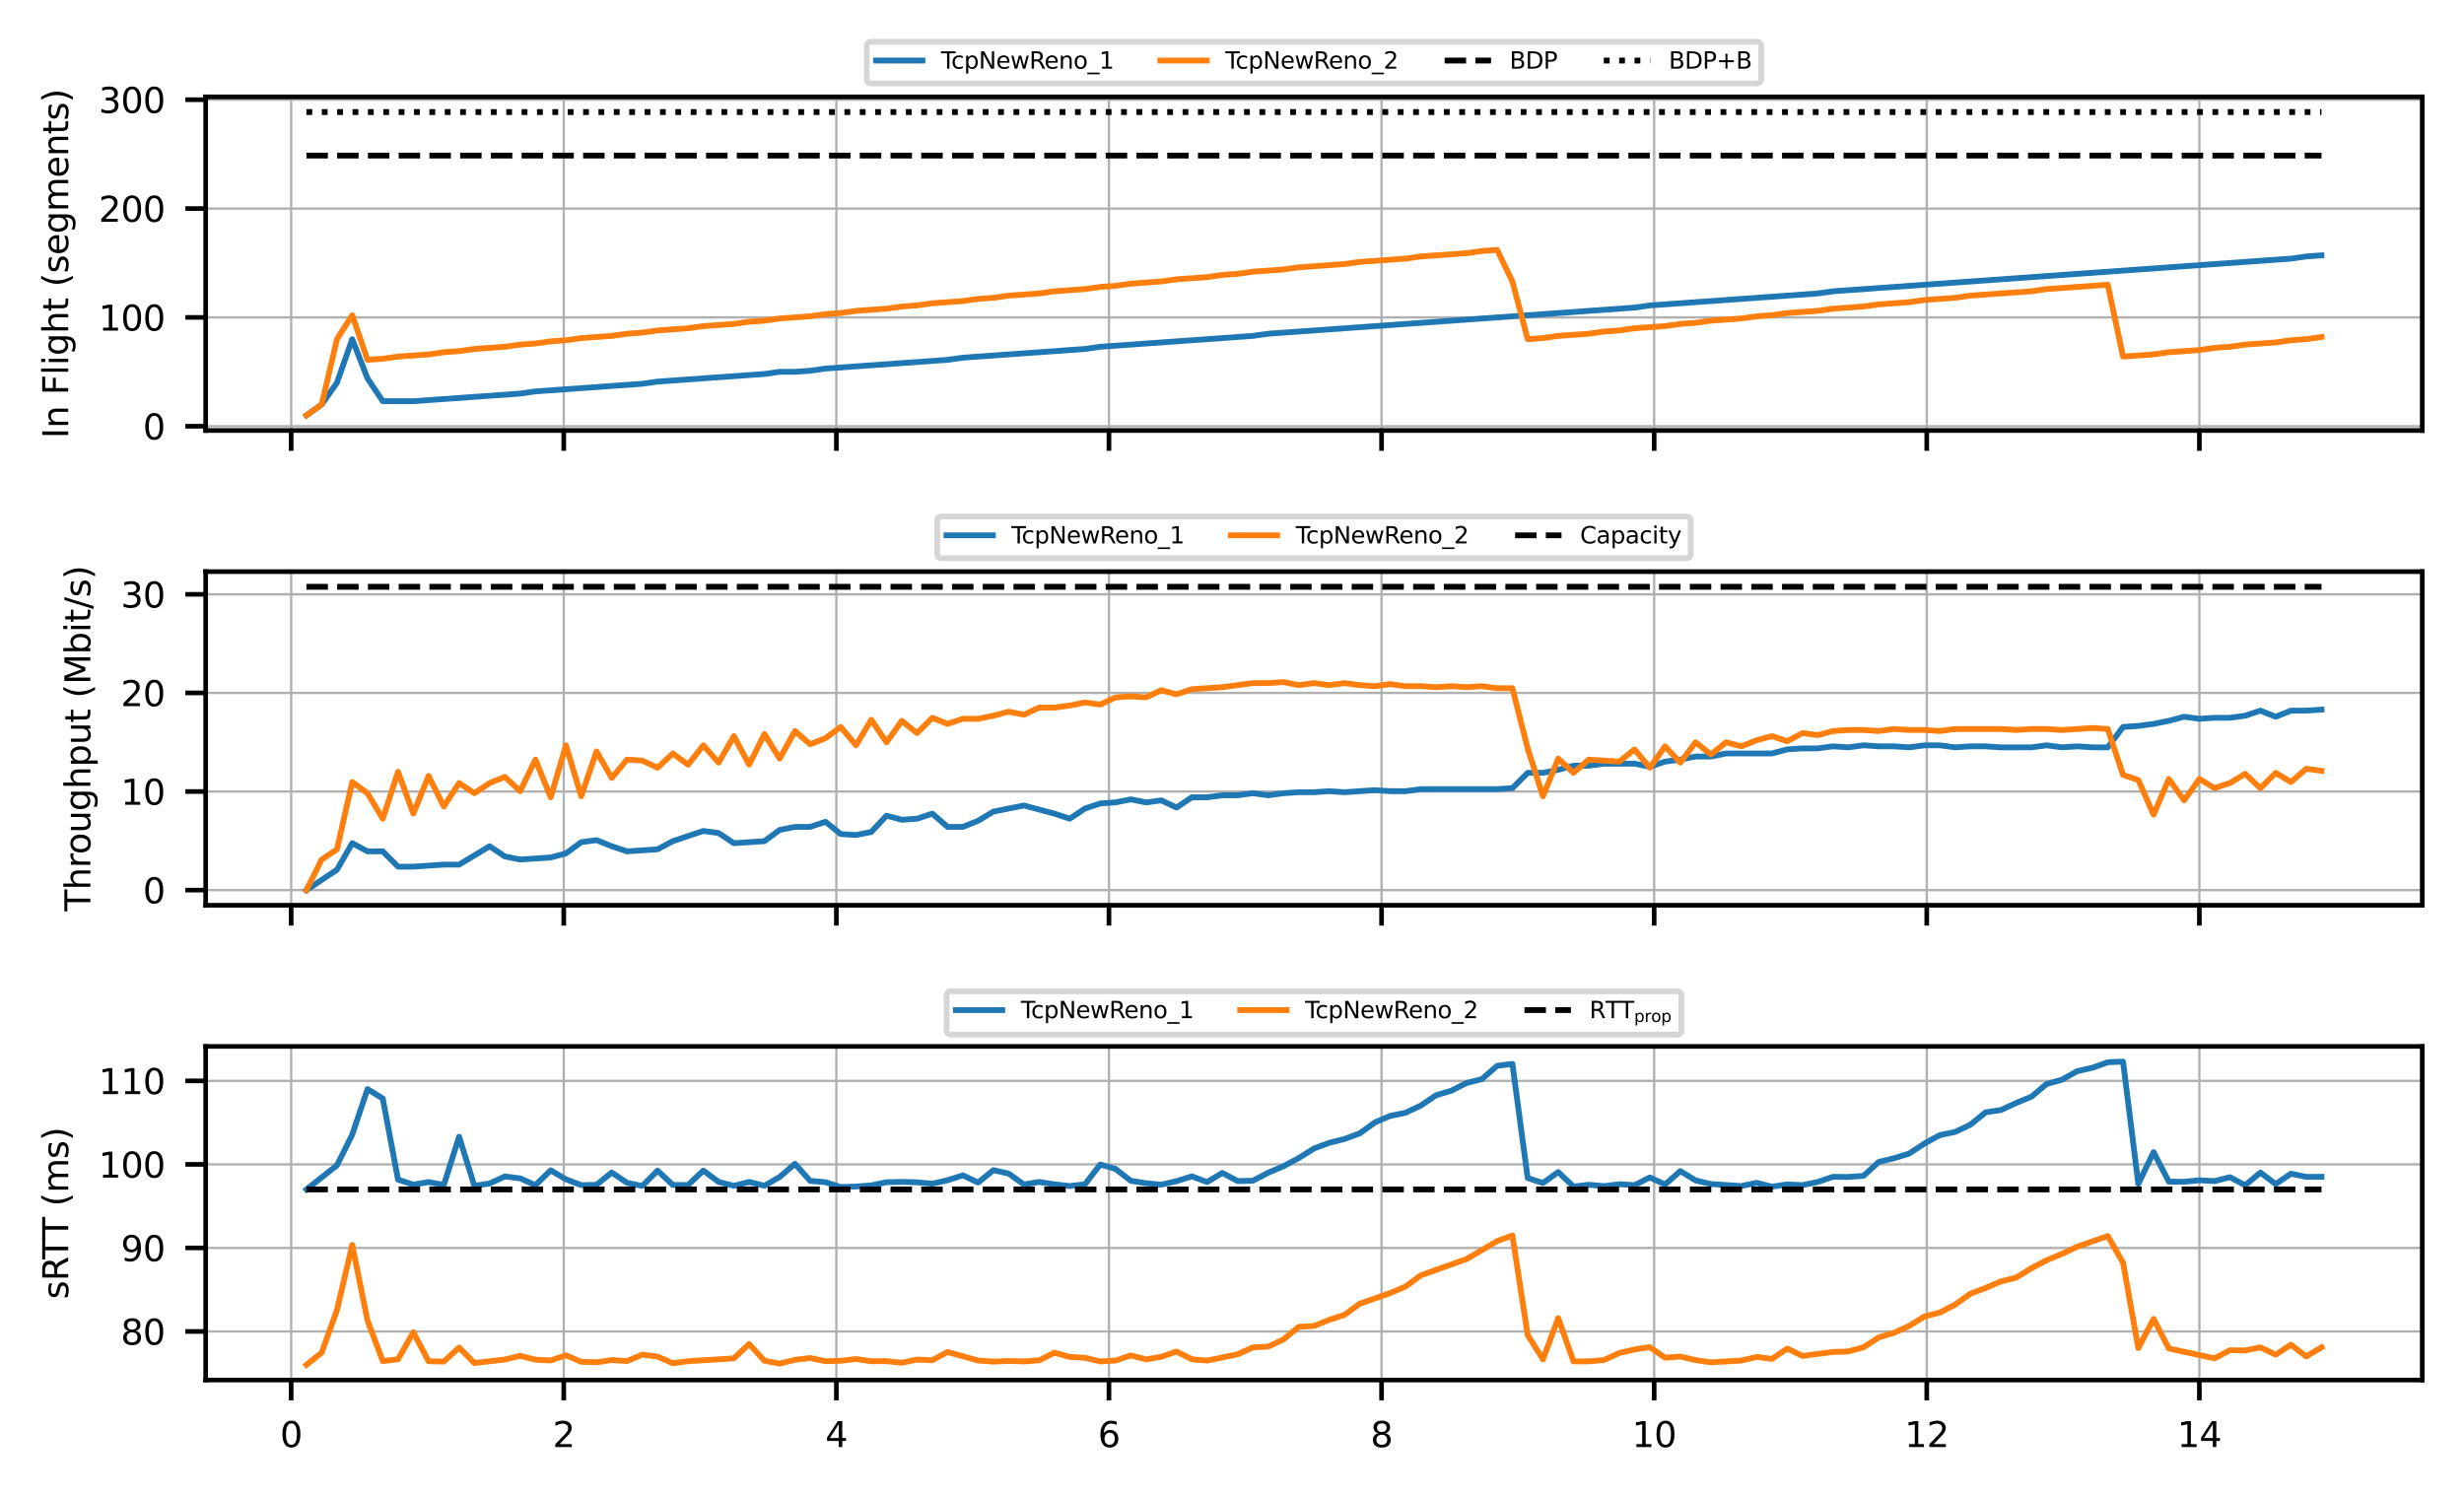 <?xml version="1.0" encoding="utf-8" standalone="no"?>
<!DOCTYPE svg PUBLIC "-//W3C//DTD SVG 1.1//EN"
  "http://www.w3.org/Graphics/SVG/1.1/DTD/svg11.dtd">
<svg xmlns:xlink="http://www.w3.org/1999/xlink" width="424.8pt" height="257.951pt" viewBox="0 0 424.8 257.951" xmlns="http://www.w3.org/2000/svg" version="1.1">
 <defs>
  <style type="text/css">*{stroke-linejoin: round; stroke-linecap: butt}</style>
 </defs>
 <g id="figure_1">
  <g id="patch_1">
   <path d="M 0 257.951 
L 424.8 257.951 
L 424.8 0 
L 0 0 
z
" style="fill: #ffffff"/>
  </g>
  <g id="axes_1">
   <g id="patch_2">
    <path d="M 35.459 74.229 
L 417.6 74.229 
L 417.6 16.705 
L 35.459 16.705 
z
" style="fill: #ffffff"/>
   </g>
   <g id="matplotlib.axis_1">
    <g id="xtick_1">
     <g id="line2d_1">
      <path d="M 50.198 74.229 
L 50.198 16.705 
" clip-path="url(#p253a631173)" style="fill: none; stroke: #b0b0b0; stroke-width: 0.4; stroke-linecap: square"/>
     </g>
     <g id="line2d_2">
      <defs>
       <path id="mfbe58f8c8c" d="M 0 0 
L 0 3.5 
" style="stroke: #000000; stroke-width: 0.8"/>
      </defs>
      <g>
       <use xlink:href="#mfbe58f8c8c" x="50.198" y="74.229" style="stroke: #000000; stroke-width: 0.8"/>
      </g>
     </g>
    </g>
    <g id="xtick_2">
     <g id="line2d_3">
      <path d="M 97.194 74.229 
L 97.194 16.705 
" clip-path="url(#p253a631173)" style="fill: none; stroke: #b0b0b0; stroke-width: 0.4; stroke-linecap: square"/>
     </g>
     <g id="line2d_4">
      <g>
       <use xlink:href="#mfbe58f8c8c" x="97.194" y="74.229" style="stroke: #000000; stroke-width: 0.8"/>
      </g>
     </g>
    </g>
    <g id="xtick_3">
     <g id="line2d_5">
      <path d="M 144.191 74.229 
L 144.191 16.705 
" clip-path="url(#p253a631173)" style="fill: none; stroke: #b0b0b0; stroke-width: 0.4; stroke-linecap: square"/>
     </g>
     <g id="line2d_6">
      <g>
       <use xlink:href="#mfbe58f8c8c" x="144.191" y="74.229" style="stroke: #000000; stroke-width: 0.8"/>
      </g>
     </g>
    </g>
    <g id="xtick_4">
     <g id="line2d_7">
      <path d="M 191.188 74.229 
L 191.188 16.705 
" clip-path="url(#p253a631173)" style="fill: none; stroke: #b0b0b0; stroke-width: 0.4; stroke-linecap: square"/>
     </g>
     <g id="line2d_8">
      <g>
       <use xlink:href="#mfbe58f8c8c" x="191.188" y="74.229" style="stroke: #000000; stroke-width: 0.8"/>
      </g>
     </g>
    </g>
    <g id="xtick_5">
     <g id="line2d_9">
      <path d="M 238.185 74.229 
L 238.185 16.705 
" clip-path="url(#p253a631173)" style="fill: none; stroke: #b0b0b0; stroke-width: 0.4; stroke-linecap: square"/>
     </g>
     <g id="line2d_10">
      <g>
       <use xlink:href="#mfbe58f8c8c" x="238.185" y="74.229" style="stroke: #000000; stroke-width: 0.8"/>
      </g>
     </g>
    </g>
    <g id="xtick_6">
     <g id="line2d_11">
      <path d="M 285.182 74.229 
L 285.182 16.705 
" clip-path="url(#p253a631173)" style="fill: none; stroke: #b0b0b0; stroke-width: 0.4; stroke-linecap: square"/>
     </g>
     <g id="line2d_12">
      <g>
       <use xlink:href="#mfbe58f8c8c" x="285.182" y="74.229" style="stroke: #000000; stroke-width: 0.8"/>
      </g>
     </g>
    </g>
    <g id="xtick_7">
     <g id="line2d_13">
      <path d="M 332.179 74.229 
L 332.179 16.705 
" clip-path="url(#p253a631173)" style="fill: none; stroke: #b0b0b0; stroke-width: 0.4; stroke-linecap: square"/>
     </g>
     <g id="line2d_14">
      <g>
       <use xlink:href="#mfbe58f8c8c" x="332.179" y="74.229" style="stroke: #000000; stroke-width: 0.8"/>
      </g>
     </g>
    </g>
    <g id="xtick_8">
     <g id="line2d_15">
      <path d="M 379.175 74.229 
L 379.175 16.705 
" clip-path="url(#p253a631173)" style="fill: none; stroke: #b0b0b0; stroke-width: 0.4; stroke-linecap: square"/>
     </g>
     <g id="line2d_16">
      <g>
       <use xlink:href="#mfbe58f8c8c" x="379.175" y="74.229" style="stroke: #000000; stroke-width: 0.8"/>
      </g>
     </g>
    </g>
   </g>
   <g id="matplotlib.axis_2">
    <g id="ytick_1">
     <g id="line2d_17">
      <path d="M 35.459 73.491 
L 417.6 73.491 
" clip-path="url(#p253a631173)" style="fill: none; stroke: #b0b0b0; stroke-width: 0.4; stroke-linecap: square"/>
     </g>
     <g id="line2d_18">
      <defs>
       <path id="mbac69043d1" d="M 0 0 
L -3.5 0 
" style="stroke: #000000; stroke-width: 0.8"/>
      </defs>
      <g>
       <use xlink:href="#mbac69043d1" x="35.459" y="73.491" style="stroke: #000000; stroke-width: 0.8"/>
      </g>
     </g>
     <g id="text_1">
      <!-- 0 -->
      <g transform="translate(24.642 75.77) scale(0.06 -0.06)">
       <defs>
        <path id="DejaVuSans-30" d="M 2034 4250 
Q 1547 4250 1301 3770 
Q 1056 3291 1056 2328 
Q 1056 1369 1301 889 
Q 1547 409 2034 409 
Q 2525 409 2770 889 
Q 3016 1369 3016 2328 
Q 3016 3291 2770 3770 
Q 2525 4250 2034 4250 
z
M 2034 4750 
Q 2819 4750 3233 4129 
Q 3647 3509 3647 2328 
Q 3647 1150 3233 529 
Q 2819 -91 2034 -91 
Q 1250 -91 836 529 
Q 422 1150 422 2328 
Q 422 3509 836 4129 
Q 1250 4750 2034 4750 
z
" transform="scale(0.016)"/>
       </defs>
       <use xlink:href="#DejaVuSans-30"/>
      </g>
     </g>
    </g>
    <g id="ytick_2">
     <g id="line2d_19">
      <path d="M 35.459 54.725 
L 417.6 54.725 
" clip-path="url(#p253a631173)" style="fill: none; stroke: #b0b0b0; stroke-width: 0.4; stroke-linecap: square"/>
     </g>
     <g id="line2d_20">
      <g>
       <use xlink:href="#mbac69043d1" x="35.459" y="54.725" style="stroke: #000000; stroke-width: 0.8"/>
      </g>
     </g>
     <g id="text_2">
      <!-- 100 -->
      <g transform="translate(17.007 57.004) scale(0.06 -0.06)">
       <defs>
        <path id="DejaVuSans-31" d="M 794 531 
L 1825 531 
L 1825 4091 
L 703 3866 
L 703 4441 
L 1819 4666 
L 2450 4666 
L 2450 531 
L 3481 531 
L 3481 0 
L 794 0 
L 794 531 
z
" transform="scale(0.016)"/>
       </defs>
       <use xlink:href="#DejaVuSans-31"/>
       <use xlink:href="#DejaVuSans-30" x="63.623"/>
       <use xlink:href="#DejaVuSans-30" x="127.246"/>
      </g>
     </g>
    </g>
    <g id="ytick_3">
     <g id="line2d_21">
      <path d="M 35.459 35.958 
L 417.6 35.958 
" clip-path="url(#p253a631173)" style="fill: none; stroke: #b0b0b0; stroke-width: 0.4; stroke-linecap: square"/>
     </g>
     <g id="line2d_22">
      <g>
       <use xlink:href="#mbac69043d1" x="35.459" y="35.958" style="stroke: #000000; stroke-width: 0.8"/>
      </g>
     </g>
     <g id="text_3">
      <!-- 200 -->
      <g transform="translate(17.007 38.238) scale(0.06 -0.06)">
       <defs>
        <path id="DejaVuSans-32" d="M 1228 531 
L 3431 531 
L 3431 0 
L 469 0 
L 469 531 
Q 828 903 1448 1529 
Q 2069 2156 2228 2338 
Q 2531 2678 2651 2914 
Q 2772 3150 2772 3378 
Q 2772 3750 2511 3984 
Q 2250 4219 1831 4219 
Q 1534 4219 1204 4116 
Q 875 4013 500 3803 
L 500 4441 
Q 881 4594 1212 4672 
Q 1544 4750 1819 4750 
Q 2544 4750 2975 4387 
Q 3406 4025 3406 3419 
Q 3406 3131 3298 2873 
Q 3191 2616 2906 2266 
Q 2828 2175 2409 1742 
Q 1991 1309 1228 531 
z
" transform="scale(0.016)"/>
       </defs>
       <use xlink:href="#DejaVuSans-32"/>
       <use xlink:href="#DejaVuSans-30" x="63.623"/>
       <use xlink:href="#DejaVuSans-30" x="127.246"/>
      </g>
     </g>
    </g>
    <g id="ytick_4">
     <g id="line2d_23">
      <path d="M 35.459 17.192 
L 417.6 17.192 
" clip-path="url(#p253a631173)" style="fill: none; stroke: #b0b0b0; stroke-width: 0.4; stroke-linecap: square"/>
     </g>
     <g id="line2d_24">
      <g>
       <use xlink:href="#mbac69043d1" x="35.459" y="17.192" style="stroke: #000000; stroke-width: 0.8"/>
      </g>
     </g>
     <g id="text_4">
      <!-- 300 -->
      <g transform="translate(17.007 19.472) scale(0.06 -0.06)">
       <defs>
        <path id="DejaVuSans-33" d="M 2597 2516 
Q 3050 2419 3304 2112 
Q 3559 1806 3559 1356 
Q 3559 666 3084 287 
Q 2609 -91 1734 -91 
Q 1441 -91 1130 -33 
Q 819 25 488 141 
L 488 750 
Q 750 597 1062 519 
Q 1375 441 1716 441 
Q 2309 441 2620 675 
Q 2931 909 2931 1356 
Q 2931 1769 2642 2001 
Q 2353 2234 1838 2234 
L 1294 2234 
L 1294 2753 
L 1863 2753 
Q 2328 2753 2575 2939 
Q 2822 3125 2822 3475 
Q 2822 3834 2567 4026 
Q 2313 4219 1838 4219 
Q 1578 4219 1281 4162 
Q 984 4106 628 3988 
L 628 4550 
Q 988 4650 1302 4700 
Q 1616 4750 1894 4750 
Q 2613 4750 3031 4423 
Q 3450 4097 3450 3541 
Q 3450 3153 3228 2886 
Q 3006 2619 2597 2516 
z
" transform="scale(0.016)"/>
       </defs>
       <use xlink:href="#DejaVuSans-33"/>
       <use xlink:href="#DejaVuSans-30" x="63.623"/>
       <use xlink:href="#DejaVuSans-30" x="127.246"/>
      </g>
     </g>
    </g>
    <g id="text_5">
     <!-- In Flight (segments) -->
     <g transform="translate(11.759 75.597) rotate(-90) scale(0.06 -0.06)">
      <defs>
       <path id="DejaVuSans-49" d="M 628 4666 
L 1259 4666 
L 1259 0 
L 628 0 
L 628 4666 
z
" transform="scale(0.016)"/>
       <path id="DejaVuSans-6e" d="M 3513 2113 
L 3513 0 
L 2938 0 
L 2938 2094 
Q 2938 2591 2744 2837 
Q 2550 3084 2163 3084 
Q 1697 3084 1428 2787 
Q 1159 2491 1159 1978 
L 1159 0 
L 581 0 
L 581 3500 
L 1159 3500 
L 1159 2956 
Q 1366 3272 1645 3428 
Q 1925 3584 2291 3584 
Q 2894 3584 3203 3211 
Q 3513 2838 3513 2113 
z
" transform="scale(0.016)"/>
       <path id="DejaVuSans-20" transform="scale(0.016)"/>
       <path id="DejaVuSans-46" d="M 628 4666 
L 3309 4666 
L 3309 4134 
L 1259 4134 
L 1259 2759 
L 3109 2759 
L 3109 2228 
L 1259 2228 
L 1259 0 
L 628 0 
L 628 4666 
z
" transform="scale(0.016)"/>
       <path id="DejaVuSans-6c" d="M 603 4863 
L 1178 4863 
L 1178 0 
L 603 0 
L 603 4863 
z
" transform="scale(0.016)"/>
       <path id="DejaVuSans-69" d="M 603 3500 
L 1178 3500 
L 1178 0 
L 603 0 
L 603 3500 
z
M 603 4863 
L 1178 4863 
L 1178 4134 
L 603 4134 
L 603 4863 
z
" transform="scale(0.016)"/>
       <path id="DejaVuSans-67" d="M 2906 1791 
Q 2906 2416 2648 2759 
Q 2391 3103 1925 3103 
Q 1463 3103 1205 2759 
Q 947 2416 947 1791 
Q 947 1169 1205 825 
Q 1463 481 1925 481 
Q 2391 481 2648 825 
Q 2906 1169 2906 1791 
z
M 3481 434 
Q 3481 -459 3084 -895 
Q 2688 -1331 1869 -1331 
Q 1566 -1331 1297 -1286 
Q 1028 -1241 775 -1147 
L 775 -588 
Q 1028 -725 1275 -790 
Q 1522 -856 1778 -856 
Q 2344 -856 2625 -561 
Q 2906 -266 2906 331 
L 2906 616 
Q 2728 306 2450 153 
Q 2172 0 1784 0 
Q 1141 0 747 490 
Q 353 981 353 1791 
Q 353 2603 747 3093 
Q 1141 3584 1784 3584 
Q 2172 3584 2450 3431 
Q 2728 3278 2906 2969 
L 2906 3500 
L 3481 3500 
L 3481 434 
z
" transform="scale(0.016)"/>
       <path id="DejaVuSans-68" d="M 3513 2113 
L 3513 0 
L 2938 0 
L 2938 2094 
Q 2938 2591 2744 2837 
Q 2550 3084 2163 3084 
Q 1697 3084 1428 2787 
Q 1159 2491 1159 1978 
L 1159 0 
L 581 0 
L 581 4863 
L 1159 4863 
L 1159 2956 
Q 1366 3272 1645 3428 
Q 1925 3584 2291 3584 
Q 2894 3584 3203 3211 
Q 3513 2838 3513 2113 
z
" transform="scale(0.016)"/>
       <path id="DejaVuSans-74" d="M 1172 4494 
L 1172 3500 
L 2356 3500 
L 2356 3053 
L 1172 3053 
L 1172 1153 
Q 1172 725 1289 603 
Q 1406 481 1766 481 
L 2356 481 
L 2356 0 
L 1766 0 
Q 1100 0 847 248 
Q 594 497 594 1153 
L 594 3053 
L 172 3053 
L 172 3500 
L 594 3500 
L 594 4494 
L 1172 4494 
z
" transform="scale(0.016)"/>
       <path id="DejaVuSans-28" d="M 1984 4856 
Q 1566 4138 1362 3434 
Q 1159 2731 1159 2009 
Q 1159 1288 1364 580 
Q 1569 -128 1984 -844 
L 1484 -844 
Q 1016 -109 783 600 
Q 550 1309 550 2009 
Q 550 2706 781 3412 
Q 1013 4119 1484 4856 
L 1984 4856 
z
" transform="scale(0.016)"/>
       <path id="DejaVuSans-73" d="M 2834 3397 
L 2834 2853 
Q 2591 2978 2328 3040 
Q 2066 3103 1784 3103 
Q 1356 3103 1142 2972 
Q 928 2841 928 2578 
Q 928 2378 1081 2264 
Q 1234 2150 1697 2047 
L 1894 2003 
Q 2506 1872 2764 1633 
Q 3022 1394 3022 966 
Q 3022 478 2636 193 
Q 2250 -91 1575 -91 
Q 1294 -91 989 -36 
Q 684 19 347 128 
L 347 722 
Q 666 556 975 473 
Q 1284 391 1588 391 
Q 1994 391 2212 530 
Q 2431 669 2431 922 
Q 2431 1156 2273 1281 
Q 2116 1406 1581 1522 
L 1381 1569 
Q 847 1681 609 1914 
Q 372 2147 372 2553 
Q 372 3047 722 3315 
Q 1072 3584 1716 3584 
Q 2034 3584 2315 3537 
Q 2597 3491 2834 3397 
z
" transform="scale(0.016)"/>
       <path id="DejaVuSans-65" d="M 3597 1894 
L 3597 1613 
L 953 1613 
Q 991 1019 1311 708 
Q 1631 397 2203 397 
Q 2534 397 2845 478 
Q 3156 559 3463 722 
L 3463 178 
Q 3153 47 2828 -22 
Q 2503 -91 2169 -91 
Q 1331 -91 842 396 
Q 353 884 353 1716 
Q 353 2575 817 3079 
Q 1281 3584 2069 3584 
Q 2775 3584 3186 3129 
Q 3597 2675 3597 1894 
z
M 3022 2063 
Q 3016 2534 2758 2815 
Q 2500 3097 2075 3097 
Q 1594 3097 1305 2825 
Q 1016 2553 972 2059 
L 3022 2063 
z
" transform="scale(0.016)"/>
       <path id="DejaVuSans-6d" d="M 3328 2828 
Q 3544 3216 3844 3400 
Q 4144 3584 4550 3584 
Q 5097 3584 5394 3201 
Q 5691 2819 5691 2113 
L 5691 0 
L 5113 0 
L 5113 2094 
Q 5113 2597 4934 2840 
Q 4756 3084 4391 3084 
Q 3944 3084 3684 2787 
Q 3425 2491 3425 1978 
L 3425 0 
L 2847 0 
L 2847 2094 
Q 2847 2600 2669 2842 
Q 2491 3084 2119 3084 
Q 1678 3084 1418 2786 
Q 1159 2488 1159 1978 
L 1159 0 
L 581 0 
L 581 3500 
L 1159 3500 
L 1159 2956 
Q 1356 3278 1631 3431 
Q 1906 3584 2284 3584 
Q 2666 3584 2933 3390 
Q 3200 3197 3328 2828 
z
" transform="scale(0.016)"/>
       <path id="DejaVuSans-29" d="M 513 4856 
L 1013 4856 
Q 1481 4119 1714 3412 
Q 1947 2706 1947 2009 
Q 1947 1309 1714 600 
Q 1481 -109 1013 -844 
L 513 -844 
Q 928 -128 1133 580 
Q 1338 1288 1338 2009 
Q 1338 2731 1133 3434 
Q 928 4138 513 4856 
z
" transform="scale(0.016)"/>
      </defs>
      <use xlink:href="#DejaVuSans-49"/>
      <use xlink:href="#DejaVuSans-6e" x="29.492"/>
      <use xlink:href="#DejaVuSans-20" x="92.871"/>
      <use xlink:href="#DejaVuSans-46" x="124.658"/>
      <use xlink:href="#DejaVuSans-6c" x="182.178"/>
      <use xlink:href="#DejaVuSans-69" x="209.961"/>
      <use xlink:href="#DejaVuSans-67" x="237.744"/>
      <use xlink:href="#DejaVuSans-68" x="301.221"/>
      <use xlink:href="#DejaVuSans-74" x="364.6"/>
      <use xlink:href="#DejaVuSans-20" x="403.809"/>
      <use xlink:href="#DejaVuSans-28" x="435.596"/>
      <use xlink:href="#DejaVuSans-73" x="474.609"/>
      <use xlink:href="#DejaVuSans-65" x="526.709"/>
      <use xlink:href="#DejaVuSans-67" x="588.232"/>
      <use xlink:href="#DejaVuSans-6d" x="651.709"/>
      <use xlink:href="#DejaVuSans-65" x="749.121"/>
      <use xlink:href="#DejaVuSans-6e" x="810.645"/>
      <use xlink:href="#DejaVuSans-74" x="874.023"/>
      <use xlink:href="#DejaVuSans-73" x="913.232"/>
      <use xlink:href="#DejaVuSans-29" x="965.332"/>
     </g>
    </g>
   </g>
   <g id="line2d_25">
    <path d="M 52.829 71.614 
L 55.461 69.737 
L 58.093 65.984 
L 60.725 58.478 
L 63.357 65.234 
L 65.989 69.174 
L 71.252 69.174 
L 89.675 67.861 
L 92.307 67.485 
L 110.729 66.172 
L 113.361 65.797 
L 131.784 64.483 
L 134.416 64.108 
L 137.048 64.108 
L 139.68 63.92 
L 142.311 63.545 
L 163.366 62.043 
L 165.998 61.668 
L 187.052 60.167 
L 189.684 59.791 
L 216.002 57.915 
L 218.634 57.539 
L 281.798 53.036 
L 284.43 52.66 
L 313.38 50.596 
L 316.012 50.221 
L 394.966 44.591 
L 397.598 44.216 
L 400.23 44.028 
L 400.23 44.028 
" clip-path="url(#p253a631173)" style="fill: none; stroke: #1f77b4; stroke-linecap: square"/>
   </g>
   <g id="line2d_26">
    <path d="M 52.829 71.614 
L 55.461 69.737 
L 58.093 58.478 
L 60.725 54.349 
L 63.357 62.043 
L 65.989 61.856 
L 68.62 61.48 
L 73.884 61.105 
L 76.516 60.73 
L 79.148 60.542 
L 81.779 60.167 
L 87.043 59.791 
L 89.675 59.416 
L 92.307 59.228 
L 94.939 58.853 
L 97.57 58.665 
L 100.202 58.29 
L 105.466 57.915 
L 108.098 57.539 
L 110.729 57.352 
L 113.361 56.976 
L 118.625 56.601 
L 121.257 56.226 
L 126.52 55.851 
L 129.152 55.475 
L 131.784 55.288 
L 134.416 54.912 
L 139.68 54.537 
L 142.311 54.162 
L 144.943 53.974 
L 147.575 53.599 
L 152.839 53.223 
L 155.47 52.848 
L 158.102 52.66 
L 160.734 52.285 
L 165.998 51.91 
L 168.63 51.534 
L 171.261 51.347 
L 173.893 50.971 
L 179.157 50.596 
L 181.789 50.221 
L 187.052 49.845 
L 189.684 49.47 
L 192.316 49.282 
L 194.948 48.907 
L 200.211 48.532 
L 202.843 48.156 
L 208.107 47.781 
L 210.739 47.406 
L 213.371 47.218 
L 216.002 46.843 
L 221.266 46.467 
L 223.898 46.092 
L 231.793 45.529 
L 234.425 45.154 
L 242.321 44.591 
L 244.952 44.216 
L 252.848 43.653 
L 255.48 43.277 
L 258.112 43.09 
L 260.743 48.532 
L 263.375 58.478 
L 266.007 58.29 
L 268.639 57.915 
L 273.902 57.539 
L 276.534 57.164 
L 279.166 56.976 
L 281.798 56.601 
L 287.062 56.226 
L 289.693 55.851 
L 292.325 55.663 
L 294.957 55.288 
L 300.221 54.912 
L 302.853 54.537 
L 305.484 54.349 
L 308.116 53.974 
L 313.38 53.599 
L 316.012 53.223 
L 321.275 52.848 
L 323.907 52.473 
L 329.171 52.097 
L 331.803 51.722 
L 337.066 51.347 
L 339.698 50.971 
L 350.225 50.221 
L 352.857 49.845 
L 363.384 49.095 
L 366.016 61.48 
L 371.28 61.105 
L 373.912 60.73 
L 379.175 60.354 
L 381.807 59.979 
L 384.439 59.791 
L 387.071 59.416 
L 392.335 59.041 
L 394.966 58.665 
L 397.598 58.478 
L 400.23 58.102 
L 400.23 58.102 
" clip-path="url(#p253a631173)" style="fill: none; stroke: #ff7f0e; stroke-linecap: square"/>
   </g>
   <g id="line2d_27">
    <path d="M 52.829 26.826 
L 400.23 26.826 
L 400.23 26.826 
" clip-path="url(#p253a631173)" style="fill: none; stroke-dasharray: 3.7,1.6; stroke-dashoffset: 0; stroke: #000000"/>
   </g>
   <g id="line2d_28">
    <path d="M 52.829 19.32 
L 400.23 19.32 
L 400.23 19.32 
" clip-path="url(#p253a631173)" style="fill: none; stroke-dasharray: 1,1.65; stroke-dashoffset: 0; stroke: #000000"/>
   </g>
   <g id="patch_3">
    <path d="M 35.459 74.229 
L 35.459 16.705 
" style="fill: none; stroke: #000000; stroke-width: 0.8; stroke-linejoin: miter; stroke-linecap: square"/>
   </g>
   <g id="patch_4">
    <path d="M 417.6 74.229 
L 417.6 16.705 
" style="fill: none; stroke: #000000; stroke-width: 0.8; stroke-linejoin: miter; stroke-linecap: square"/>
   </g>
   <g id="patch_5">
    <path d="M 35.459 74.229 
L 417.6 74.229 
" style="fill: none; stroke: #000000; stroke-width: 0.8; stroke-linejoin: miter; stroke-linecap: square"/>
   </g>
   <g id="patch_6">
    <path d="M 35.459 16.705 
L 417.6 16.705 
" style="fill: none; stroke: #000000; stroke-width: 0.8; stroke-linejoin: miter; stroke-linecap: square"/>
   </g>
   <g id="legend_1">
    <g id="patch_7">
     <path d="M 150.23 14.383 
L 302.829 14.383 
Q 303.629 14.383 303.629 13.582 
L 303.629 8 
Q 303.629 7.2 302.829 7.2 
L 150.23 7.2 
Q 149.43 7.2 149.43 8 
L 149.43 13.582 
Q 149.43 14.383 150.23 14.383 
z
" style="fill: #ffffff; opacity: 0.8; stroke: #cccccc; stroke-linejoin: miter"/>
    </g>
    <g id="line2d_29">
     <path d="M 151.03 10.439 
L 155.03 10.439 
L 159.03 10.439 
" style="fill: none; stroke: #1f77b4; stroke-linecap: square"/>
    </g>
    <g id="text_6">
     <!-- TcpNewReno_1 -->
     <g transform="translate(162.23 11.839) scale(0.04 -0.04)">
      <defs>
       <path id="DejaVuSans-54" d="M -19 4666 
L 3928 4666 
L 3928 4134 
L 2272 4134 
L 2272 0 
L 1638 0 
L 1638 4134 
L -19 4134 
L -19 4666 
z
" transform="scale(0.016)"/>
       <path id="DejaVuSans-63" d="M 3122 3366 
L 3122 2828 
Q 2878 2963 2633 3030 
Q 2388 3097 2138 3097 
Q 1578 3097 1268 2742 
Q 959 2388 959 1747 
Q 959 1106 1268 751 
Q 1578 397 2138 397 
Q 2388 397 2633 464 
Q 2878 531 3122 666 
L 3122 134 
Q 2881 22 2623 -34 
Q 2366 -91 2075 -91 
Q 1284 -91 818 406 
Q 353 903 353 1747 
Q 353 2603 823 3093 
Q 1294 3584 2113 3584 
Q 2378 3584 2631 3529 
Q 2884 3475 3122 3366 
z
" transform="scale(0.016)"/>
       <path id="DejaVuSans-70" d="M 1159 525 
L 1159 -1331 
L 581 -1331 
L 581 3500 
L 1159 3500 
L 1159 2969 
Q 1341 3281 1617 3432 
Q 1894 3584 2278 3584 
Q 2916 3584 3314 3078 
Q 3713 2572 3713 1747 
Q 3713 922 3314 415 
Q 2916 -91 2278 -91 
Q 1894 -91 1617 61 
Q 1341 213 1159 525 
z
M 3116 1747 
Q 3116 2381 2855 2742 
Q 2594 3103 2138 3103 
Q 1681 3103 1420 2742 
Q 1159 2381 1159 1747 
Q 1159 1113 1420 752 
Q 1681 391 2138 391 
Q 2594 391 2855 752 
Q 3116 1113 3116 1747 
z
" transform="scale(0.016)"/>
       <path id="DejaVuSans-4e" d="M 628 4666 
L 1478 4666 
L 3547 763 
L 3547 4666 
L 4159 4666 
L 4159 0 
L 3309 0 
L 1241 3903 
L 1241 0 
L 628 0 
L 628 4666 
z
" transform="scale(0.016)"/>
       <path id="DejaVuSans-77" d="M 269 3500 
L 844 3500 
L 1563 769 
L 2278 3500 
L 2956 3500 
L 3675 769 
L 4391 3500 
L 4966 3500 
L 4050 0 
L 3372 0 
L 2619 2869 
L 1863 0 
L 1184 0 
L 269 3500 
z
" transform="scale(0.016)"/>
       <path id="DejaVuSans-52" d="M 2841 2188 
Q 3044 2119 3236 1894 
Q 3428 1669 3622 1275 
L 4263 0 
L 3584 0 
L 2988 1197 
Q 2756 1666 2539 1819 
Q 2322 1972 1947 1972 
L 1259 1972 
L 1259 0 
L 628 0 
L 628 4666 
L 2053 4666 
Q 2853 4666 3247 4331 
Q 3641 3997 3641 3322 
Q 3641 2881 3436 2590 
Q 3231 2300 2841 2188 
z
M 1259 4147 
L 1259 2491 
L 2053 2491 
Q 2509 2491 2742 2702 
Q 2975 2913 2975 3322 
Q 2975 3731 2742 3939 
Q 2509 4147 2053 4147 
L 1259 4147 
z
" transform="scale(0.016)"/>
       <path id="DejaVuSans-6f" d="M 1959 3097 
Q 1497 3097 1228 2736 
Q 959 2375 959 1747 
Q 959 1119 1226 758 
Q 1494 397 1959 397 
Q 2419 397 2687 759 
Q 2956 1122 2956 1747 
Q 2956 2369 2687 2733 
Q 2419 3097 1959 3097 
z
M 1959 3584 
Q 2709 3584 3137 3096 
Q 3566 2609 3566 1747 
Q 3566 888 3137 398 
Q 2709 -91 1959 -91 
Q 1206 -91 779 398 
Q 353 888 353 1747 
Q 353 2609 779 3096 
Q 1206 3584 1959 3584 
z
" transform="scale(0.016)"/>
       <path id="DejaVuSans-5f" d="M 3263 -1063 
L 3263 -1509 
L -63 -1509 
L -63 -1063 
L 3263 -1063 
z
" transform="scale(0.016)"/>
      </defs>
      <use xlink:href="#DejaVuSans-54"/>
      <use xlink:href="#DejaVuSans-63" x="44.084"/>
      <use xlink:href="#DejaVuSans-70" x="99.064"/>
      <use xlink:href="#DejaVuSans-4e" x="162.541"/>
      <use xlink:href="#DejaVuSans-65" x="237.346"/>
      <use xlink:href="#DejaVuSans-77" x="298.869"/>
      <use xlink:href="#DejaVuSans-52" x="380.656"/>
      <use xlink:href="#DejaVuSans-65" x="445.639"/>
      <use xlink:href="#DejaVuSans-6e" x="507.162"/>
      <use xlink:href="#DejaVuSans-6f" x="570.541"/>
      <use xlink:href="#DejaVuSans-5f" x="631.723"/>
      <use xlink:href="#DejaVuSans-31" x="681.723"/>
     </g>
    </g>
    <g id="line2d_30">
     <path d="M 200.045 10.439 
L 204.045 10.439 
L 208.045 10.439 
" style="fill: none; stroke: #ff7f0e; stroke-linecap: square"/>
    </g>
    <g id="text_7">
     <!-- TcpNewReno_2 -->
     <g transform="translate(211.245 11.839) scale(0.04 -0.04)">
      <use xlink:href="#DejaVuSans-54"/>
      <use xlink:href="#DejaVuSans-63" x="44.084"/>
      <use xlink:href="#DejaVuSans-70" x="99.064"/>
      <use xlink:href="#DejaVuSans-4e" x="162.541"/>
      <use xlink:href="#DejaVuSans-65" x="237.346"/>
      <use xlink:href="#DejaVuSans-77" x="298.869"/>
      <use xlink:href="#DejaVuSans-52" x="380.656"/>
      <use xlink:href="#DejaVuSans-65" x="445.639"/>
      <use xlink:href="#DejaVuSans-6e" x="507.162"/>
      <use xlink:href="#DejaVuSans-6f" x="570.541"/>
      <use xlink:href="#DejaVuSans-5f" x="631.723"/>
      <use xlink:href="#DejaVuSans-32" x="681.723"/>
     </g>
    </g>
    <g id="line2d_31">
     <path d="M 249.06 10.439 
L 253.06 10.439 
L 257.06 10.439 
" style="fill: none; stroke-dasharray: 3.7,1.6; stroke-dashoffset: 0; stroke: #000000"/>
    </g>
    <g id="text_8">
     <!-- BDP -->
     <g transform="translate(260.26 11.839) scale(0.04 -0.04)">
      <defs>
       <path id="DejaVuSans-42" d="M 1259 2228 
L 1259 519 
L 2272 519 
Q 2781 519 3026 730 
Q 3272 941 3272 1375 
Q 3272 1813 3026 2020 
Q 2781 2228 2272 2228 
L 1259 2228 
z
M 1259 4147 
L 1259 2741 
L 2194 2741 
Q 2656 2741 2882 2914 
Q 3109 3088 3109 3444 
Q 3109 3797 2882 3972 
Q 2656 4147 2194 4147 
L 1259 4147 
z
M 628 4666 
L 2241 4666 
Q 2963 4666 3353 4366 
Q 3744 4066 3744 3513 
Q 3744 3084 3544 2831 
Q 3344 2578 2956 2516 
Q 3422 2416 3680 2098 
Q 3938 1781 3938 1306 
Q 3938 681 3513 340 
Q 3088 0 2303 0 
L 628 0 
L 628 4666 
z
" transform="scale(0.016)"/>
       <path id="DejaVuSans-44" d="M 1259 4147 
L 1259 519 
L 2022 519 
Q 2988 519 3436 956 
Q 3884 1394 3884 2338 
Q 3884 3275 3436 3711 
Q 2988 4147 2022 4147 
L 1259 4147 
z
M 628 4666 
L 1925 4666 
Q 3281 4666 3915 4102 
Q 4550 3538 4550 2338 
Q 4550 1131 3912 565 
Q 3275 0 1925 0 
L 628 0 
L 628 4666 
z
" transform="scale(0.016)"/>
       <path id="DejaVuSans-50" d="M 1259 4147 
L 1259 2394 
L 2053 2394 
Q 2494 2394 2734 2622 
Q 2975 2850 2975 3272 
Q 2975 3691 2734 3919 
Q 2494 4147 2053 4147 
L 1259 4147 
z
M 628 4666 
L 2053 4666 
Q 2838 4666 3239 4311 
Q 3641 3956 3641 3272 
Q 3641 2581 3239 2228 
Q 2838 1875 2053 1875 
L 1259 1875 
L 1259 0 
L 628 0 
L 628 4666 
z
" transform="scale(0.016)"/>
      </defs>
      <use xlink:href="#DejaVuSans-42"/>
      <use xlink:href="#DejaVuSans-44" x="68.604"/>
      <use xlink:href="#DejaVuSans-50" x="145.605"/>
     </g>
    </g>
    <g id="line2d_32">
     <path d="M 276.497 10.439 
L 280.497 10.439 
L 284.497 10.439 
" style="fill: none; stroke-dasharray: 1,1.65; stroke-dashoffset: 0; stroke: #000000"/>
    </g>
    <g id="text_9">
     <!-- BDP+B -->
     <g transform="translate(287.697 11.839) scale(0.04 -0.04)">
      <defs>
       <path id="DejaVuSans-2b" d="M 2944 4013 
L 2944 2272 
L 4684 2272 
L 4684 1741 
L 2944 1741 
L 2944 0 
L 2419 0 
L 2419 1741 
L 678 1741 
L 678 2272 
L 2419 2272 
L 2419 4013 
L 2944 4013 
z
" transform="scale(0.016)"/>
      </defs>
      <use xlink:href="#DejaVuSans-42"/>
      <use xlink:href="#DejaVuSans-44" x="68.604"/>
      <use xlink:href="#DejaVuSans-50" x="145.605"/>
      <use xlink:href="#DejaVuSans-2b" x="205.908"/>
      <use xlink:href="#DejaVuSans-42" x="289.697"/>
     </g>
    </g>
   </g>
  </g>
  <g id="axes_2">
   <g id="patch_8">
    <path d="M 35.459 156.086 
L 417.6 156.086 
L 417.6 98.563 
L 35.459 98.563 
z
" style="fill: #ffffff"/>
   </g>
   <g id="matplotlib.axis_3">
    <g id="xtick_9">
     <g id="line2d_33">
      <path d="M 50.198 156.086 
L 50.198 98.563 
" clip-path="url(#pf52cd85c3e)" style="fill: none; stroke: #b0b0b0; stroke-width: 0.4; stroke-linecap: square"/>
     </g>
     <g id="line2d_34">
      <g>
       <use xlink:href="#mfbe58f8c8c" x="50.198" y="156.086" style="stroke: #000000; stroke-width: 0.8"/>
      </g>
     </g>
    </g>
    <g id="xtick_10">
     <g id="line2d_35">
      <path d="M 97.194 156.086 
L 97.194 98.563 
" clip-path="url(#pf52cd85c3e)" style="fill: none; stroke: #b0b0b0; stroke-width: 0.4; stroke-linecap: square"/>
     </g>
     <g id="line2d_36">
      <g>
       <use xlink:href="#mfbe58f8c8c" x="97.194" y="156.086" style="stroke: #000000; stroke-width: 0.8"/>
      </g>
     </g>
    </g>
    <g id="xtick_11">
     <g id="line2d_37">
      <path d="M 144.191 156.086 
L 144.191 98.563 
" clip-path="url(#pf52cd85c3e)" style="fill: none; stroke: #b0b0b0; stroke-width: 0.4; stroke-linecap: square"/>
     </g>
     <g id="line2d_38">
      <g>
       <use xlink:href="#mfbe58f8c8c" x="144.191" y="156.086" style="stroke: #000000; stroke-width: 0.8"/>
      </g>
     </g>
    </g>
    <g id="xtick_12">
     <g id="line2d_39">
      <path d="M 191.188 156.086 
L 191.188 98.563 
" clip-path="url(#pf52cd85c3e)" style="fill: none; stroke: #b0b0b0; stroke-width: 0.4; stroke-linecap: square"/>
     </g>
     <g id="line2d_40">
      <g>
       <use xlink:href="#mfbe58f8c8c" x="191.188" y="156.086" style="stroke: #000000; stroke-width: 0.8"/>
      </g>
     </g>
    </g>
    <g id="xtick_13">
     <g id="line2d_41">
      <path d="M 238.185 156.086 
L 238.185 98.563 
" clip-path="url(#pf52cd85c3e)" style="fill: none; stroke: #b0b0b0; stroke-width: 0.4; stroke-linecap: square"/>
     </g>
     <g id="line2d_42">
      <g>
       <use xlink:href="#mfbe58f8c8c" x="238.185" y="156.086" style="stroke: #000000; stroke-width: 0.8"/>
      </g>
     </g>
    </g>
    <g id="xtick_14">
     <g id="line2d_43">
      <path d="M 285.182 156.086 
L 285.182 98.563 
" clip-path="url(#pf52cd85c3e)" style="fill: none; stroke: #b0b0b0; stroke-width: 0.4; stroke-linecap: square"/>
     </g>
     <g id="line2d_44">
      <g>
       <use xlink:href="#mfbe58f8c8c" x="285.182" y="156.086" style="stroke: #000000; stroke-width: 0.8"/>
      </g>
     </g>
    </g>
    <g id="xtick_15">
     <g id="line2d_45">
      <path d="M 332.179 156.086 
L 332.179 98.563 
" clip-path="url(#pf52cd85c3e)" style="fill: none; stroke: #b0b0b0; stroke-width: 0.4; stroke-linecap: square"/>
     </g>
     <g id="line2d_46">
      <g>
       <use xlink:href="#mfbe58f8c8c" x="332.179" y="156.086" style="stroke: #000000; stroke-width: 0.8"/>
      </g>
     </g>
    </g>
    <g id="xtick_16">
     <g id="line2d_47">
      <path d="M 379.175 156.086 
L 379.175 98.563 
" clip-path="url(#pf52cd85c3e)" style="fill: none; stroke: #b0b0b0; stroke-width: 0.4; stroke-linecap: square"/>
     </g>
     <g id="line2d_48">
      <g>
       <use xlink:href="#mfbe58f8c8c" x="379.175" y="156.086" style="stroke: #000000; stroke-width: 0.8"/>
      </g>
     </g>
    </g>
   </g>
   <g id="matplotlib.axis_4">
    <g id="ytick_5">
     <g id="line2d_49">
      <path d="M 35.459 153.472 
L 417.6 153.472 
" clip-path="url(#pf52cd85c3e)" style="fill: none; stroke: #b0b0b0; stroke-width: 0.4; stroke-linecap: square"/>
     </g>
     <g id="line2d_50">
      <g>
       <use xlink:href="#mbac69043d1" x="35.459" y="153.472" style="stroke: #000000; stroke-width: 0.8"/>
      </g>
     </g>
     <g id="text_10">
      <!-- 0 -->
      <g transform="translate(24.642 155.751) scale(0.06 -0.06)">
       <use xlink:href="#DejaVuSans-30"/>
      </g>
     </g>
    </g>
    <g id="ytick_6">
     <g id="line2d_51">
      <path d="M 35.459 136.472 
L 417.6 136.472 
" clip-path="url(#pf52cd85c3e)" style="fill: none; stroke: #b0b0b0; stroke-width: 0.4; stroke-linecap: square"/>
     </g>
     <g id="line2d_52">
      <g>
       <use xlink:href="#mbac69043d1" x="35.459" y="136.472" style="stroke: #000000; stroke-width: 0.8"/>
      </g>
     </g>
     <g id="text_11">
      <!-- 10 -->
      <g transform="translate(20.824 138.752) scale(0.06 -0.06)">
       <use xlink:href="#DejaVuSans-31"/>
       <use xlink:href="#DejaVuSans-30" x="63.623"/>
      </g>
     </g>
    </g>
    <g id="ytick_7">
     <g id="line2d_53">
      <path d="M 35.459 119.473 
L 417.6 119.473 
" clip-path="url(#pf52cd85c3e)" style="fill: none; stroke: #b0b0b0; stroke-width: 0.4; stroke-linecap: square"/>
     </g>
     <g id="line2d_54">
      <g>
       <use xlink:href="#mbac69043d1" x="35.459" y="119.473" style="stroke: #000000; stroke-width: 0.8"/>
      </g>
     </g>
     <g id="text_12">
      <!-- 20 -->
      <g transform="translate(20.824 121.753) scale(0.06 -0.06)">
       <use xlink:href="#DejaVuSans-32"/>
       <use xlink:href="#DejaVuSans-30" x="63.623"/>
      </g>
     </g>
    </g>
    <g id="ytick_8">
     <g id="line2d_55">
      <path d="M 35.459 102.474 
L 417.6 102.474 
" clip-path="url(#pf52cd85c3e)" style="fill: none; stroke: #b0b0b0; stroke-width: 0.4; stroke-linecap: square"/>
     </g>
     <g id="line2d_56">
      <g>
       <use xlink:href="#mbac69043d1" x="35.459" y="102.474" style="stroke: #000000; stroke-width: 0.8"/>
      </g>
     </g>
     <g id="text_13">
      <!-- 30 -->
      <g transform="translate(20.824 104.753) scale(0.06 -0.06)">
       <use xlink:href="#DejaVuSans-33"/>
       <use xlink:href="#DejaVuSans-30" x="63.623"/>
      </g>
     </g>
    </g>
    <g id="text_14">
     <!-- Throughput (Mbit/s) -->
     <g transform="translate(15.577 157.119) rotate(-90) scale(0.06 -0.06)">
      <defs>
       <path id="DejaVuSans-72" d="M 2631 2963 
Q 2534 3019 2420 3045 
Q 2306 3072 2169 3072 
Q 1681 3072 1420 2755 
Q 1159 2438 1159 1844 
L 1159 0 
L 581 0 
L 581 3500 
L 1159 3500 
L 1159 2956 
Q 1341 3275 1631 3429 
Q 1922 3584 2338 3584 
Q 2397 3584 2469 3576 
Q 2541 3569 2628 3553 
L 2631 2963 
z
" transform="scale(0.016)"/>
       <path id="DejaVuSans-75" d="M 544 1381 
L 544 3500 
L 1119 3500 
L 1119 1403 
Q 1119 906 1312 657 
Q 1506 409 1894 409 
Q 2359 409 2629 706 
Q 2900 1003 2900 1516 
L 2900 3500 
L 3475 3500 
L 3475 0 
L 2900 0 
L 2900 538 
Q 2691 219 2414 64 
Q 2138 -91 1772 -91 
Q 1169 -91 856 284 
Q 544 659 544 1381 
z
M 1991 3584 
L 1991 3584 
z
" transform="scale(0.016)"/>
       <path id="DejaVuSans-4d" d="M 628 4666 
L 1569 4666 
L 2759 1491 
L 3956 4666 
L 4897 4666 
L 4897 0 
L 4281 0 
L 4281 4097 
L 3078 897 
L 2444 897 
L 1241 4097 
L 1241 0 
L 628 0 
L 628 4666 
z
" transform="scale(0.016)"/>
       <path id="DejaVuSans-62" d="M 3116 1747 
Q 3116 2381 2855 2742 
Q 2594 3103 2138 3103 
Q 1681 3103 1420 2742 
Q 1159 2381 1159 1747 
Q 1159 1113 1420 752 
Q 1681 391 2138 391 
Q 2594 391 2855 752 
Q 3116 1113 3116 1747 
z
M 1159 2969 
Q 1341 3281 1617 3432 
Q 1894 3584 2278 3584 
Q 2916 3584 3314 3078 
Q 3713 2572 3713 1747 
Q 3713 922 3314 415 
Q 2916 -91 2278 -91 
Q 1894 -91 1617 61 
Q 1341 213 1159 525 
L 1159 0 
L 581 0 
L 581 4863 
L 1159 4863 
L 1159 2969 
z
" transform="scale(0.016)"/>
       <path id="DejaVuSans-2f" d="M 1625 4666 
L 2156 4666 
L 531 -594 
L 0 -594 
L 1625 4666 
z
" transform="scale(0.016)"/>
      </defs>
      <use xlink:href="#DejaVuSans-54"/>
      <use xlink:href="#DejaVuSans-68" x="61.084"/>
      <use xlink:href="#DejaVuSans-72" x="124.463"/>
      <use xlink:href="#DejaVuSans-6f" x="163.326"/>
      <use xlink:href="#DejaVuSans-75" x="224.508"/>
      <use xlink:href="#DejaVuSans-67" x="287.887"/>
      <use xlink:href="#DejaVuSans-68" x="351.363"/>
      <use xlink:href="#DejaVuSans-70" x="414.742"/>
      <use xlink:href="#DejaVuSans-75" x="478.219"/>
      <use xlink:href="#DejaVuSans-74" x="541.598"/>
      <use xlink:href="#DejaVuSans-20" x="580.807"/>
      <use xlink:href="#DejaVuSans-28" x="612.594"/>
      <use xlink:href="#DejaVuSans-4d" x="651.607"/>
      <use xlink:href="#DejaVuSans-62" x="737.887"/>
      <use xlink:href="#DejaVuSans-69" x="801.363"/>
      <use xlink:href="#DejaVuSans-74" x="829.146"/>
      <use xlink:href="#DejaVuSans-2f" x="868.355"/>
      <use xlink:href="#DejaVuSans-73" x="902.047"/>
      <use xlink:href="#DejaVuSans-29" x="954.146"/>
     </g>
    </g>
   </g>
   <g id="line2d_57">
    <path d="M 52.829 153.472 
L 58.093 149.955 
L 60.725 145.384 
L 63.357 146.791 
L 65.989 146.791 
L 68.62 149.428 
L 71.252 149.428 
L 76.516 149.076 
L 79.148 149.076 
L 84.411 145.911 
L 87.043 147.67 
L 89.675 148.197 
L 94.939 147.845 
L 97.57 147.142 
L 100.202 145.208 
L 102.834 144.856 
L 105.466 145.911 
L 108.098 146.791 
L 113.361 146.439 
L 115.993 145.032 
L 121.257 143.274 
L 123.889 143.626 
L 126.52 145.384 
L 131.784 145.032 
L 134.416 143.098 
L 137.048 142.571 
L 139.68 142.571 
L 142.311 141.692 
L 144.943 143.802 
L 147.575 143.977 
L 150.207 143.45 
L 152.839 140.637 
L 155.47 141.34 
L 158.102 141.164 
L 160.734 140.285 
L 163.366 142.571 
L 165.998 142.571 
L 168.63 141.516 
L 171.261 139.933 
L 176.525 138.879 
L 181.789 140.285 
L 184.421 141.164 
L 187.052 139.406 
L 189.684 138.527 
L 192.316 138.351 
L 194.948 137.824 
L 197.58 138.351 
L 200.211 137.999 
L 202.843 139.23 
L 205.475 137.472 
L 208.107 137.472 
L 210.739 137.12 
L 213.371 137.12 
L 216.002 136.769 
L 218.634 137.12 
L 221.266 136.769 
L 223.898 136.593 
L 226.53 136.593 
L 229.162 136.417 
L 231.793 136.593 
L 237.057 136.241 
L 239.689 136.417 
L 242.321 136.417 
L 244.952 136.065 
L 258.112 136.065 
L 260.743 135.89 
L 263.375 133.252 
L 266.007 133.252 
L 268.639 132.725 
L 271.271 132.021 
L 273.902 132.021 
L 276.534 131.67 
L 281.798 131.67 
L 284.43 132.197 
L 287.062 131.318 
L 289.693 130.967 
L 292.325 130.439 
L 294.957 130.439 
L 297.589 129.912 
L 305.484 129.912 
L 308.116 129.208 
L 310.748 129.033 
L 313.38 129.033 
L 316.012 128.681 
L 318.643 128.857 
L 321.275 128.505 
L 323.907 128.681 
L 326.539 128.681 
L 329.171 128.857 
L 331.803 128.505 
L 334.434 128.505 
L 337.066 128.857 
L 339.698 128.681 
L 342.33 128.681 
L 344.962 128.857 
L 350.225 128.857 
L 352.857 128.505 
L 355.489 128.857 
L 358.121 128.681 
L 360.753 128.857 
L 363.384 128.857 
L 366.016 125.34 
L 368.648 125.164 
L 371.28 124.813 
L 373.912 124.285 
L 376.544 123.582 
L 379.175 123.934 
L 381.807 123.758 
L 384.439 123.758 
L 387.071 123.406 
L 389.703 122.527 
L 392.335 123.582 
L 394.966 122.527 
L 397.598 122.527 
L 400.23 122.351 
L 400.23 122.351 
" clip-path="url(#pf52cd85c3e)" style="fill: none; stroke: #1f77b4; stroke-linecap: square"/>
   </g>
   <g id="line2d_58">
    <path d="M 52.829 153.472 
L 55.461 148.197 
L 58.093 146.439 
L 60.725 134.835 
L 63.357 136.769 
L 65.989 141.164 
L 68.62 133.076 
L 71.252 140.285 
L 73.884 133.78 
L 76.516 139.054 
L 79.148 135.01 
L 81.779 136.769 
L 84.411 135.01 
L 87.043 133.956 
L 89.675 136.417 
L 92.307 130.967 
L 94.939 137.472 
L 97.57 128.505 
L 100.202 137.296 
L 102.834 129.56 
L 105.466 134.131 
L 108.098 130.967 
L 110.729 131.142 
L 113.361 132.373 
L 115.993 129.912 
L 118.625 131.846 
L 121.257 128.505 
L 123.889 131.494 
L 126.52 126.923 
L 129.152 131.846 
L 131.784 126.571 
L 134.416 130.791 
L 137.048 126.044 
L 139.68 128.329 
L 142.311 127.274 
L 144.943 125.34 
L 147.575 128.505 
L 150.207 124.11 
L 152.839 127.978 
L 155.47 124.285 
L 158.102 126.395 
L 160.734 123.758 
L 163.366 124.813 
L 165.998 123.934 
L 168.63 123.934 
L 171.261 123.406 
L 173.893 122.703 
L 176.525 123.23 
L 179.157 122 
L 181.789 122 
L 184.421 121.648 
L 187.052 121.121 
L 189.684 121.472 
L 192.316 120.241 
L 194.948 120.066 
L 197.58 120.241 
L 200.211 119.011 
L 202.843 119.714 
L 205.475 118.835 
L 210.739 118.483 
L 216.002 117.78 
L 218.634 117.78 
L 221.266 117.604 
L 223.898 118.132 
L 226.53 117.78 
L 229.162 118.132 
L 231.793 117.78 
L 234.425 118.132 
L 237.057 118.307 
L 239.689 117.956 
L 242.321 118.307 
L 244.952 118.307 
L 247.584 118.483 
L 250.216 118.307 
L 252.848 118.483 
L 255.48 118.307 
L 258.112 118.659 
L 260.743 118.659 
L 263.375 129.033 
L 266.007 137.296 
L 268.639 130.791 
L 271.271 133.252 
L 273.902 130.967 
L 279.166 131.318 
L 281.798 129.208 
L 284.43 132.373 
L 287.062 128.681 
L 289.693 131.494 
L 292.325 127.978 
L 294.957 130.087 
L 297.589 127.978 
L 300.221 128.681 
L 302.853 127.626 
L 305.484 126.923 
L 308.116 127.802 
L 310.748 126.395 
L 313.38 126.747 
L 316.012 126.044 
L 318.643 125.868 
L 321.275 125.868 
L 323.907 126.044 
L 326.539 125.692 
L 329.171 125.868 
L 331.803 125.868 
L 334.434 126.044 
L 337.066 125.692 
L 344.962 125.692 
L 347.594 125.868 
L 350.225 125.692 
L 352.857 125.692 
L 355.489 125.868 
L 360.753 125.516 
L 363.384 125.692 
L 366.016 133.604 
L 368.648 134.483 
L 371.28 140.461 
L 373.912 134.307 
L 376.544 137.999 
L 379.175 134.307 
L 381.807 135.89 
L 384.439 135.01 
L 387.071 133.428 
L 389.703 135.89 
L 392.335 133.252 
L 394.966 134.835 
L 397.598 132.549 
L 400.23 132.901 
L 400.23 132.901 
" clip-path="url(#pf52cd85c3e)" style="fill: none; stroke: #ff7f0e; stroke-linecap: square"/>
   </g>
   <g id="line2d_59">
    <path d="M 52.829 101.177 
L 400.23 101.177 
L 400.23 101.177 
" clip-path="url(#pf52cd85c3e)" style="fill: none; stroke-dasharray: 3.7,1.6; stroke-dashoffset: 0; stroke: #000000"/>
   </g>
   <g id="patch_9">
    <path d="M 35.459 156.086 
L 35.459 98.563 
" style="fill: none; stroke: #000000; stroke-width: 0.8; stroke-linejoin: miter; stroke-linecap: square"/>
   </g>
   <g id="patch_10">
    <path d="M 417.6 156.086 
L 417.6 98.563 
" style="fill: none; stroke: #000000; stroke-width: 0.8; stroke-linejoin: miter; stroke-linecap: square"/>
   </g>
   <g id="patch_11">
    <path d="M 35.459 156.086 
L 417.6 156.086 
" style="fill: none; stroke: #000000; stroke-width: 0.8; stroke-linejoin: miter; stroke-linecap: square"/>
   </g>
   <g id="patch_12">
    <path d="M 35.459 98.563 
L 417.6 98.563 
" style="fill: none; stroke: #000000; stroke-width: 0.8; stroke-linejoin: miter; stroke-linecap: square"/>
   </g>
   <g id="legend_2">
    <g id="patch_13">
     <path d="M 162.374 96.24 
L 290.685 96.24 
Q 291.485 96.24 291.485 95.44 
L 291.485 89.858 
Q 291.485 89.058 290.685 89.058 
L 162.374 89.058 
Q 161.574 89.058 161.574 89.858 
L 161.574 95.44 
Q 161.574 96.24 162.374 96.24 
z
" style="fill: #ffffff; opacity: 0.8; stroke: #cccccc; stroke-linejoin: miter"/>
    </g>
    <g id="line2d_60">
     <path d="M 163.174 92.297 
L 167.174 92.297 
L 171.174 92.297 
" style="fill: none; stroke: #1f77b4; stroke-linecap: square"/>
    </g>
    <g id="text_15">
     <!-- TcpNewReno_1 -->
     <g transform="translate(174.374 93.697) scale(0.04 -0.04)">
      <use xlink:href="#DejaVuSans-54"/>
      <use xlink:href="#DejaVuSans-63" x="44.084"/>
      <use xlink:href="#DejaVuSans-70" x="99.064"/>
      <use xlink:href="#DejaVuSans-4e" x="162.541"/>
      <use xlink:href="#DejaVuSans-65" x="237.346"/>
      <use xlink:href="#DejaVuSans-77" x="298.869"/>
      <use xlink:href="#DejaVuSans-52" x="380.656"/>
      <use xlink:href="#DejaVuSans-65" x="445.639"/>
      <use xlink:href="#DejaVuSans-6e" x="507.162"/>
      <use xlink:href="#DejaVuSans-6f" x="570.541"/>
      <use xlink:href="#DejaVuSans-5f" x="631.723"/>
      <use xlink:href="#DejaVuSans-31" x="681.723"/>
     </g>
    </g>
    <g id="line2d_61">
     <path d="M 212.189 92.297 
L 216.189 92.297 
L 220.189 92.297 
" style="fill: none; stroke: #ff7f0e; stroke-linecap: square"/>
    </g>
    <g id="text_16">
     <!-- TcpNewReno_2 -->
     <g transform="translate(223.389 93.697) scale(0.04 -0.04)">
      <use xlink:href="#DejaVuSans-54"/>
      <use xlink:href="#DejaVuSans-63" x="44.084"/>
      <use xlink:href="#DejaVuSans-70" x="99.064"/>
      <use xlink:href="#DejaVuSans-4e" x="162.541"/>
      <use xlink:href="#DejaVuSans-65" x="237.346"/>
      <use xlink:href="#DejaVuSans-77" x="298.869"/>
      <use xlink:href="#DejaVuSans-52" x="380.656"/>
      <use xlink:href="#DejaVuSans-65" x="445.639"/>
      <use xlink:href="#DejaVuSans-6e" x="507.162"/>
      <use xlink:href="#DejaVuSans-6f" x="570.541"/>
      <use xlink:href="#DejaVuSans-5f" x="631.723"/>
      <use xlink:href="#DejaVuSans-32" x="681.723"/>
     </g>
    </g>
    <g id="line2d_62">
     <path d="M 261.204 92.297 
L 265.204 92.297 
L 269.204 92.297 
" style="fill: none; stroke-dasharray: 3.7,1.6; stroke-dashoffset: 0; stroke: #000000"/>
    </g>
    <g id="text_17">
     <!-- Capacity -->
     <g transform="translate(272.404 93.697) scale(0.04 -0.04)">
      <defs>
       <path id="DejaVuSans-43" d="M 4122 4306 
L 4122 3641 
Q 3803 3938 3442 4084 
Q 3081 4231 2675 4231 
Q 1875 4231 1450 3742 
Q 1025 3253 1025 2328 
Q 1025 1406 1450 917 
Q 1875 428 2675 428 
Q 3081 428 3442 575 
Q 3803 722 4122 1019 
L 4122 359 
Q 3791 134 3420 21 
Q 3050 -91 2638 -91 
Q 1578 -91 968 557 
Q 359 1206 359 2328 
Q 359 3453 968 4101 
Q 1578 4750 2638 4750 
Q 3056 4750 3426 4639 
Q 3797 4528 4122 4306 
z
" transform="scale(0.016)"/>
       <path id="DejaVuSans-61" d="M 2194 1759 
Q 1497 1759 1228 1600 
Q 959 1441 959 1056 
Q 959 750 1161 570 
Q 1363 391 1709 391 
Q 2188 391 2477 730 
Q 2766 1069 2766 1631 
L 2766 1759 
L 2194 1759 
z
M 3341 1997 
L 3341 0 
L 2766 0 
L 2766 531 
Q 2569 213 2275 61 
Q 1981 -91 1556 -91 
Q 1019 -91 701 211 
Q 384 513 384 1019 
Q 384 1609 779 1909 
Q 1175 2209 1959 2209 
L 2766 2209 
L 2766 2266 
Q 2766 2663 2505 2880 
Q 2244 3097 1772 3097 
Q 1472 3097 1187 3025 
Q 903 2953 641 2809 
L 641 3341 
Q 956 3463 1253 3523 
Q 1550 3584 1831 3584 
Q 2591 3584 2966 3190 
Q 3341 2797 3341 1997 
z
" transform="scale(0.016)"/>
       <path id="DejaVuSans-79" d="M 2059 -325 
Q 1816 -950 1584 -1140 
Q 1353 -1331 966 -1331 
L 506 -1331 
L 506 -850 
L 844 -850 
Q 1081 -850 1212 -737 
Q 1344 -625 1503 -206 
L 1606 56 
L 191 3500 
L 800 3500 
L 1894 763 
L 2988 3500 
L 3597 3500 
L 2059 -325 
z
" transform="scale(0.016)"/>
      </defs>
      <use xlink:href="#DejaVuSans-43"/>
      <use xlink:href="#DejaVuSans-61" x="69.824"/>
      <use xlink:href="#DejaVuSans-70" x="131.104"/>
      <use xlink:href="#DejaVuSans-61" x="194.58"/>
      <use xlink:href="#DejaVuSans-63" x="255.859"/>
      <use xlink:href="#DejaVuSans-69" x="310.84"/>
      <use xlink:href="#DejaVuSans-74" x="338.623"/>
      <use xlink:href="#DejaVuSans-79" x="377.832"/>
     </g>
    </g>
   </g>
  </g>
  <g id="axes_3">
   <g id="patch_14">
    <path d="M 35.459 237.944 
L 417.6 237.944 
L 417.6 180.42 
L 35.459 180.42 
z
" style="fill: #ffffff"/>
   </g>
   <g id="matplotlib.axis_5">
    <g id="xtick_17">
     <g id="line2d_63">
      <path d="M 50.198 237.944 
L 50.198 180.42 
" clip-path="url(#pa887480062)" style="fill: none; stroke: #b0b0b0; stroke-width: 0.4; stroke-linecap: square"/>
     </g>
     <g id="line2d_64">
      <g>
       <use xlink:href="#mfbe58f8c8c" x="50.198" y="237.944" style="stroke: #000000; stroke-width: 0.8"/>
      </g>
     </g>
     <g id="text_18">
      <!-- 0 -->
      <g transform="translate(48.289 249.503) scale(0.06 -0.06)">
       <use xlink:href="#DejaVuSans-30"/>
      </g>
     </g>
    </g>
    <g id="xtick_18">
     <g id="line2d_65">
      <path d="M 97.194 237.944 
L 97.194 180.42 
" clip-path="url(#pa887480062)" style="fill: none; stroke: #b0b0b0; stroke-width: 0.4; stroke-linecap: square"/>
     </g>
     <g id="line2d_66">
      <g>
       <use xlink:href="#mfbe58f8c8c" x="97.194" y="237.944" style="stroke: #000000; stroke-width: 0.8"/>
      </g>
     </g>
     <g id="text_19">
      <!-- 2 -->
      <g transform="translate(95.286 249.503) scale(0.06 -0.06)">
       <use xlink:href="#DejaVuSans-32"/>
      </g>
     </g>
    </g>
    <g id="xtick_19">
     <g id="line2d_67">
      <path d="M 144.191 237.944 
L 144.191 180.42 
" clip-path="url(#pa887480062)" style="fill: none; stroke: #b0b0b0; stroke-width: 0.4; stroke-linecap: square"/>
     </g>
     <g id="line2d_68">
      <g>
       <use xlink:href="#mfbe58f8c8c" x="144.191" y="237.944" style="stroke: #000000; stroke-width: 0.8"/>
      </g>
     </g>
     <g id="text_20">
      <!-- 4 -->
      <g transform="translate(142.282 249.503) scale(0.06 -0.06)">
       <defs>
        <path id="DejaVuSans-34" d="M 2419 4116 
L 825 1625 
L 2419 1625 
L 2419 4116 
z
M 2253 4666 
L 3047 4666 
L 3047 1625 
L 3713 1625 
L 3713 1100 
L 3047 1100 
L 3047 0 
L 2419 0 
L 2419 1100 
L 313 1100 
L 313 1709 
L 2253 4666 
z
" transform="scale(0.016)"/>
       </defs>
       <use xlink:href="#DejaVuSans-34"/>
      </g>
     </g>
    </g>
    <g id="xtick_20">
     <g id="line2d_69">
      <path d="M 191.188 237.944 
L 191.188 180.42 
" clip-path="url(#pa887480062)" style="fill: none; stroke: #b0b0b0; stroke-width: 0.4; stroke-linecap: square"/>
     </g>
     <g id="line2d_70">
      <g>
       <use xlink:href="#mfbe58f8c8c" x="191.188" y="237.944" style="stroke: #000000; stroke-width: 0.8"/>
      </g>
     </g>
     <g id="text_21">
      <!-- 6 -->
      <g transform="translate(189.279 249.503) scale(0.06 -0.06)">
       <defs>
        <path id="DejaVuSans-36" d="M 2113 2584 
Q 1688 2584 1439 2293 
Q 1191 2003 1191 1497 
Q 1191 994 1439 701 
Q 1688 409 2113 409 
Q 2538 409 2786 701 
Q 3034 994 3034 1497 
Q 3034 2003 2786 2293 
Q 2538 2584 2113 2584 
z
M 3366 4563 
L 3366 3988 
Q 3128 4100 2886 4159 
Q 2644 4219 2406 4219 
Q 1781 4219 1451 3797 
Q 1122 3375 1075 2522 
Q 1259 2794 1537 2939 
Q 1816 3084 2150 3084 
Q 2853 3084 3261 2657 
Q 3669 2231 3669 1497 
Q 3669 778 3244 343 
Q 2819 -91 2113 -91 
Q 1303 -91 875 529 
Q 447 1150 447 2328 
Q 447 3434 972 4092 
Q 1497 4750 2381 4750 
Q 2619 4750 2861 4703 
Q 3103 4656 3366 4563 
z
" transform="scale(0.016)"/>
       </defs>
       <use xlink:href="#DejaVuSans-36"/>
      </g>
     </g>
    </g>
    <g id="xtick_21">
     <g id="line2d_71">
      <path d="M 238.185 237.944 
L 238.185 180.42 
" clip-path="url(#pa887480062)" style="fill: none; stroke: #b0b0b0; stroke-width: 0.4; stroke-linecap: square"/>
     </g>
     <g id="line2d_72">
      <g>
       <use xlink:href="#mfbe58f8c8c" x="238.185" y="237.944" style="stroke: #000000; stroke-width: 0.8"/>
      </g>
     </g>
     <g id="text_22">
      <!-- 8 -->
      <g transform="translate(236.276 249.503) scale(0.06 -0.06)">
       <defs>
        <path id="DejaVuSans-38" d="M 2034 2216 
Q 1584 2216 1326 1975 
Q 1069 1734 1069 1313 
Q 1069 891 1326 650 
Q 1584 409 2034 409 
Q 2484 409 2743 651 
Q 3003 894 3003 1313 
Q 3003 1734 2745 1975 
Q 2488 2216 2034 2216 
z
M 1403 2484 
Q 997 2584 770 2862 
Q 544 3141 544 3541 
Q 544 4100 942 4425 
Q 1341 4750 2034 4750 
Q 2731 4750 3128 4425 
Q 3525 4100 3525 3541 
Q 3525 3141 3298 2862 
Q 3072 2584 2669 2484 
Q 3125 2378 3379 2068 
Q 3634 1759 3634 1313 
Q 3634 634 3220 271 
Q 2806 -91 2034 -91 
Q 1263 -91 848 271 
Q 434 634 434 1313 
Q 434 1759 690 2068 
Q 947 2378 1403 2484 
z
M 1172 3481 
Q 1172 3119 1398 2916 
Q 1625 2713 2034 2713 
Q 2441 2713 2670 2916 
Q 2900 3119 2900 3481 
Q 2900 3844 2670 4047 
Q 2441 4250 2034 4250 
Q 1625 4250 1398 4047 
Q 1172 3844 1172 3481 
z
" transform="scale(0.016)"/>
       </defs>
       <use xlink:href="#DejaVuSans-38"/>
      </g>
     </g>
    </g>
    <g id="xtick_22">
     <g id="line2d_73">
      <path d="M 285.182 237.944 
L 285.182 180.42 
" clip-path="url(#pa887480062)" style="fill: none; stroke: #b0b0b0; stroke-width: 0.4; stroke-linecap: square"/>
     </g>
     <g id="line2d_74">
      <g>
       <use xlink:href="#mfbe58f8c8c" x="285.182" y="237.944" style="stroke: #000000; stroke-width: 0.8"/>
      </g>
     </g>
     <g id="text_23">
      <!-- 10 -->
      <g transform="translate(281.364 249.503) scale(0.06 -0.06)">
       <use xlink:href="#DejaVuSans-31"/>
       <use xlink:href="#DejaVuSans-30" x="63.623"/>
      </g>
     </g>
    </g>
    <g id="xtick_23">
     <g id="line2d_75">
      <path d="M 332.179 237.944 
L 332.179 180.42 
" clip-path="url(#pa887480062)" style="fill: none; stroke: #b0b0b0; stroke-width: 0.4; stroke-linecap: square"/>
     </g>
     <g id="line2d_76">
      <g>
       <use xlink:href="#mfbe58f8c8c" x="332.179" y="237.944" style="stroke: #000000; stroke-width: 0.8"/>
      </g>
     </g>
     <g id="text_24">
      <!-- 12 -->
      <g transform="translate(328.361 249.503) scale(0.06 -0.06)">
       <use xlink:href="#DejaVuSans-31"/>
       <use xlink:href="#DejaVuSans-32" x="63.623"/>
      </g>
     </g>
    </g>
    <g id="xtick_24">
     <g id="line2d_77">
      <path d="M 379.175 237.944 
L 379.175 180.42 
" clip-path="url(#pa887480062)" style="fill: none; stroke: #b0b0b0; stroke-width: 0.4; stroke-linecap: square"/>
     </g>
     <g id="line2d_78">
      <g>
       <use xlink:href="#mfbe58f8c8c" x="379.175" y="237.944" style="stroke: #000000; stroke-width: 0.8"/>
      </g>
     </g>
     <g id="text_25">
      <!-- 14 -->
      <g transform="translate(375.358 249.503) scale(0.06 -0.06)">
       <use xlink:href="#DejaVuSans-31"/>
       <use xlink:href="#DejaVuSans-34" x="63.623"/>
      </g>
     </g>
    </g>
   </g>
   <g id="matplotlib.axis_6">
    <g id="ytick_9">
     <g id="line2d_79">
      <path d="M 35.459 229.568 
L 417.6 229.568 
" clip-path="url(#pa887480062)" style="fill: none; stroke: #b0b0b0; stroke-width: 0.4; stroke-linecap: square"/>
     </g>
     <g id="line2d_80">
      <g>
       <use xlink:href="#mbac69043d1" x="35.459" y="229.568" style="stroke: #000000; stroke-width: 0.8"/>
      </g>
     </g>
     <g id="text_26">
      <!-- 80 -->
      <g transform="translate(20.824 231.848) scale(0.06 -0.06)">
       <use xlink:href="#DejaVuSans-38"/>
       <use xlink:href="#DejaVuSans-30" x="63.623"/>
      </g>
     </g>
    </g>
    <g id="ytick_10">
     <g id="line2d_81">
      <path d="M 35.459 215.166 
L 417.6 215.166 
" clip-path="url(#pa887480062)" style="fill: none; stroke: #b0b0b0; stroke-width: 0.4; stroke-linecap: square"/>
     </g>
     <g id="line2d_82">
      <g>
       <use xlink:href="#mbac69043d1" x="35.459" y="215.166" style="stroke: #000000; stroke-width: 0.8"/>
      </g>
     </g>
     <g id="text_27">
      <!-- 90 -->
      <g transform="translate(20.824 217.446) scale(0.06 -0.06)">
       <defs>
        <path id="DejaVuSans-39" d="M 703 97 
L 703 672 
Q 941 559 1184 500 
Q 1428 441 1663 441 
Q 2288 441 2617 861 
Q 2947 1281 2994 2138 
Q 2813 1869 2534 1725 
Q 2256 1581 1919 1581 
Q 1219 1581 811 2004 
Q 403 2428 403 3163 
Q 403 3881 828 4315 
Q 1253 4750 1959 4750 
Q 2769 4750 3195 4129 
Q 3622 3509 3622 2328 
Q 3622 1225 3098 567 
Q 2575 -91 1691 -91 
Q 1453 -91 1209 -44 
Q 966 3 703 97 
z
M 1959 2075 
Q 2384 2075 2632 2365 
Q 2881 2656 2881 3163 
Q 2881 3666 2632 3958 
Q 2384 4250 1959 4250 
Q 1534 4250 1286 3958 
Q 1038 3666 1038 3163 
Q 1038 2656 1286 2365 
Q 1534 2075 1959 2075 
z
" transform="scale(0.016)"/>
       </defs>
       <use xlink:href="#DejaVuSans-39"/>
       <use xlink:href="#DejaVuSans-30" x="63.623"/>
      </g>
     </g>
    </g>
    <g id="ytick_11">
     <g id="line2d_83">
      <path d="M 35.459 200.764 
L 417.6 200.764 
" clip-path="url(#pa887480062)" style="fill: none; stroke: #b0b0b0; stroke-width: 0.4; stroke-linecap: square"/>
     </g>
     <g id="line2d_84">
      <g>
       <use xlink:href="#mbac69043d1" x="35.459" y="200.764" style="stroke: #000000; stroke-width: 0.8"/>
      </g>
     </g>
     <g id="text_28">
      <!-- 100 -->
      <g transform="translate(17.007 203.043) scale(0.06 -0.06)">
       <use xlink:href="#DejaVuSans-31"/>
       <use xlink:href="#DejaVuSans-30" x="63.623"/>
       <use xlink:href="#DejaVuSans-30" x="127.246"/>
      </g>
     </g>
    </g>
    <g id="ytick_12">
     <g id="line2d_85">
      <path d="M 35.459 186.361 
L 417.6 186.361 
" clip-path="url(#pa887480062)" style="fill: none; stroke: #b0b0b0; stroke-width: 0.4; stroke-linecap: square"/>
     </g>
     <g id="line2d_86">
      <g>
       <use xlink:href="#mbac69043d1" x="35.459" y="186.361" style="stroke: #000000; stroke-width: 0.8"/>
      </g>
     </g>
     <g id="text_29">
      <!-- 110 -->
      <g transform="translate(17.007 188.641) scale(0.06 -0.06)">
       <use xlink:href="#DejaVuSans-31"/>
       <use xlink:href="#DejaVuSans-31" x="63.623"/>
       <use xlink:href="#DejaVuSans-30" x="127.246"/>
      </g>
     </g>
    </g>
    <g id="text_30">
     <!-- sRTT (ms) -->
     <g transform="translate(11.759 224.004) rotate(-90) scale(0.06 -0.06)">
      <use xlink:href="#DejaVuSans-73"/>
      <use xlink:href="#DejaVuSans-52" x="52.1"/>
      <use xlink:href="#DejaVuSans-54" x="114.332"/>
      <use xlink:href="#DejaVuSans-54" x="173.666"/>
      <use xlink:href="#DejaVuSans-20" x="234.75"/>
      <use xlink:href="#DejaVuSans-28" x="266.537"/>
      <use xlink:href="#DejaVuSans-6d" x="305.551"/>
      <use xlink:href="#DejaVuSans-73" x="402.963"/>
      <use xlink:href="#DejaVuSans-29" x="455.062"/>
     </g>
    </g>
   </g>
   <g id="line2d_87">
    <path d="M 52.829 205.084 
L 58.093 200.925 
L 60.725 195.63 
L 63.357 187.781 
L 65.989 189.404 
L 68.62 203.383 
L 71.252 204.252 
L 73.884 203.807 
L 76.516 204.321 
L 79.148 195.993 
L 81.779 204.462 
L 84.411 204.057 
L 87.043 202.842 
L 89.675 203.171 
L 92.307 204.342 
L 94.939 201.785 
L 97.57 203.332 
L 100.202 204.343 
L 102.834 204.289 
L 105.466 202.163 
L 108.098 203.938 
L 110.729 204.484 
L 113.361 201.83 
L 115.993 204.309 
L 118.625 204.32 
L 121.257 201.827 
L 123.889 203.781 
L 126.52 204.46 
L 129.152 203.792 
L 131.784 204.442 
L 134.416 202.932 
L 137.048 200.665 
L 139.68 203.609 
L 142.311 203.831 
L 144.943 204.666 
L 147.575 204.58 
L 150.207 204.381 
L 152.839 203.836 
L 155.47 203.777 
L 158.102 203.848 
L 160.734 204.089 
L 163.366 203.495 
L 165.998 202.648 
L 168.63 203.888 
L 171.261 201.759 
L 173.893 202.351 
L 176.525 204.23 
L 179.157 203.79 
L 181.789 204.199 
L 184.421 204.494 
L 187.052 204.189 
L 189.684 200.781 
L 192.316 201.54 
L 194.948 203.593 
L 197.58 204.006 
L 200.211 204.262 
L 202.843 203.655 
L 205.475 202.827 
L 208.107 203.806 
L 210.739 202.235 
L 213.371 203.632 
L 216.002 203.584 
L 218.634 202.203 
L 221.266 201.084 
L 223.898 199.68 
L 226.53 198.025 
L 229.162 197.046 
L 231.793 196.383 
L 234.425 195.413 
L 237.057 193.507 
L 239.689 192.395 
L 242.321 191.86 
L 244.952 190.62 
L 247.584 188.84 
L 250.216 188.062 
L 252.848 186.72 
L 255.48 186.06 
L 258.112 183.771 
L 260.743 183.43 
L 263.375 203.113 
L 266.007 203.977 
L 268.639 202.077 
L 271.271 204.588 
L 273.902 204.278 
L 276.534 204.506 
L 279.166 204.179 
L 281.798 204.347 
L 284.43 203.014 
L 287.062 204.228 
L 289.693 201.922 
L 292.325 203.527 
L 294.957 204.147 
L 300.221 204.494 
L 302.853 203.935 
L 305.484 204.606 
L 308.116 204.21 
L 310.748 204.339 
L 313.38 203.793 
L 316.012 202.904 
L 318.643 202.932 
L 321.275 202.738 
L 323.907 200.341 
L 326.539 199.699 
L 329.171 198.888 
L 331.803 197.148 
L 334.434 195.717 
L 337.066 195.165 
L 339.698 193.918 
L 342.33 191.783 
L 344.962 191.39 
L 347.594 190.17 
L 350.225 189.09 
L 352.857 186.893 
L 355.489 186.158 
L 358.121 184.683 
L 360.753 184.099 
L 363.384 183.154 
L 366.016 183.035 
L 368.648 204.126 
L 371.28 198.651 
L 373.912 203.747 
L 376.544 203.758 
L 379.175 203.503 
L 381.807 203.645 
L 384.439 202.969 
L 387.071 204.359 
L 389.703 202.175 
L 392.335 204.157 
L 394.966 202.366 
L 397.598 202.917 
L 400.23 202.896 
L 400.23 202.896 
" clip-path="url(#pa887480062)" style="fill: none; stroke: #1f77b4; stroke-linecap: square"/>
   </g>
   <g id="line2d_88">
    <path d="M 52.829 235.329 
L 55.461 233.207 
L 58.093 225.875 
L 60.725 214.646 
L 63.357 227.665 
L 65.989 234.688 
L 68.62 234.368 
L 71.252 229.714 
L 73.884 234.701 
L 76.516 234.76 
L 79.148 232.342 
L 81.779 235.01 
L 87.043 234.408 
L 89.675 233.767 
L 92.307 234.435 
L 94.939 234.575 
L 97.57 233.674 
L 100.202 234.795 
L 102.834 234.886 
L 105.466 234.504 
L 108.098 234.67 
L 110.729 233.567 
L 113.361 233.893 
L 115.993 235.053 
L 118.625 234.697 
L 126.52 234.209 
L 129.152 231.724 
L 131.784 234.622 
L 134.416 235.112 
L 137.048 234.45 
L 139.68 234.148 
L 142.311 234.703 
L 144.943 234.626 
L 147.575 234.315 
L 150.207 234.705 
L 152.839 234.679 
L 155.47 234.964 
L 158.102 234.413 
L 160.734 234.522 
L 163.366 233.105 
L 168.63 234.583 
L 171.261 234.769 
L 173.893 234.657 
L 176.525 234.736 
L 179.157 234.55 
L 181.789 233.227 
L 184.421 233.961 
L 187.052 234.106 
L 189.684 234.735 
L 192.316 234.588 
L 194.948 233.699 
L 197.58 234.379 
L 200.211 233.939 
L 202.843 233.032 
L 205.475 234.361 
L 208.107 234.591 
L 213.371 233.501 
L 216.002 232.316 
L 218.634 232.186 
L 221.266 230.945 
L 223.898 228.772 
L 226.53 228.623 
L 229.162 227.568 
L 231.793 226.699 
L 234.425 224.785 
L 239.689 222.943 
L 242.321 221.82 
L 244.952 219.89 
L 252.848 217.078 
L 258.112 213.988 
L 260.743 213.019 
L 263.375 230.18 
L 266.007 234.377 
L 268.639 227.27 
L 271.271 234.732 
L 273.902 234.72 
L 276.534 234.496 
L 279.166 233.288 
L 281.798 232.675 
L 284.43 232.267 
L 287.062 234.089 
L 289.693 233.896 
L 292.325 234.507 
L 294.957 234.885 
L 300.221 234.59 
L 302.853 233.956 
L 305.484 234.303 
L 308.116 232.522 
L 310.748 233.781 
L 316.012 233.105 
L 318.643 233.014 
L 321.275 232.298 
L 323.907 230.595 
L 326.539 229.799 
L 329.171 228.602 
L 331.803 226.971 
L 334.434 226.309 
L 337.066 224.942 
L 339.698 223.061 
L 342.33 222.067 
L 344.962 220.937 
L 347.594 220.285 
L 350.225 218.656 
L 352.857 217.292 
L 355.489 216.185 
L 358.121 214.956 
L 363.384 213.114 
L 366.016 217.707 
L 368.648 232.439 
L 371.28 227.399 
L 373.912 232.507 
L 381.807 234.203 
L 384.439 232.8 
L 387.071 232.85 
L 389.703 232.304 
L 392.335 233.571 
L 394.966 231.851 
L 397.598 233.875 
L 400.23 232.307 
L 400.23 232.307 
" clip-path="url(#pa887480062)" style="fill: none; stroke: #ff7f0e; stroke-linecap: square"/>
   </g>
   <g id="line2d_89">
    <path d="M 52.829 205.084 
L 400.23 205.084 
L 400.23 205.084 
" clip-path="url(#pa887480062)" style="fill: none; stroke-dasharray: 3.7,1.6; stroke-dashoffset: 0; stroke: #000000"/>
   </g>
   <g id="patch_15">
    <path d="M 35.459 237.944 
L 35.459 180.42 
" style="fill: none; stroke: #000000; stroke-width: 0.8; stroke-linejoin: miter; stroke-linecap: square"/>
   </g>
   <g id="patch_16">
    <path d="M 417.6 237.944 
L 417.6 180.42 
" style="fill: none; stroke: #000000; stroke-width: 0.8; stroke-linejoin: miter; stroke-linecap: square"/>
   </g>
   <g id="patch_17">
    <path d="M 35.459 237.944 
L 417.6 237.944 
" style="fill: none; stroke: #000000; stroke-width: 0.8; stroke-linejoin: miter; stroke-linecap: square"/>
   </g>
   <g id="patch_18">
    <path d="M 35.459 180.42 
L 417.6 180.42 
" style="fill: none; stroke: #000000; stroke-width: 0.8; stroke-linejoin: miter; stroke-linecap: square"/>
   </g>
   <g id="legend_3">
    <g id="patch_19">
     <path d="M 163.995 178.395 
L 289.065 178.395 
Q 289.865 178.395 289.865 177.595 
L 289.865 171.715 
Q 289.865 170.915 289.065 170.915 
L 163.995 170.915 
Q 163.195 170.915 163.195 171.715 
L 163.195 177.595 
Q 163.195 178.395 163.995 178.395 
z
" style="fill: #ffffff; opacity: 0.8; stroke: #cccccc; stroke-linejoin: miter"/>
    </g>
    <g id="line2d_90">
     <path d="M 164.795 174.155 
L 168.795 174.155 
L 172.795 174.155 
" style="fill: none; stroke: #1f77b4; stroke-linecap: square"/>
    </g>
    <g id="text_31">
     <!-- TcpNewReno_1 -->
     <g transform="translate(175.995 175.555) scale(0.04 -0.04)">
      <use xlink:href="#DejaVuSans-54"/>
      <use xlink:href="#DejaVuSans-63" x="44.084"/>
      <use xlink:href="#DejaVuSans-70" x="99.064"/>
      <use xlink:href="#DejaVuSans-4e" x="162.541"/>
      <use xlink:href="#DejaVuSans-65" x="237.346"/>
      <use xlink:href="#DejaVuSans-77" x="298.869"/>
      <use xlink:href="#DejaVuSans-52" x="380.656"/>
      <use xlink:href="#DejaVuSans-65" x="445.639"/>
      <use xlink:href="#DejaVuSans-6e" x="507.162"/>
      <use xlink:href="#DejaVuSans-6f" x="570.541"/>
      <use xlink:href="#DejaVuSans-5f" x="631.723"/>
      <use xlink:href="#DejaVuSans-31" x="681.723"/>
     </g>
    </g>
    <g id="line2d_91">
     <path d="M 213.81 174.155 
L 217.81 174.155 
L 221.81 174.155 
" style="fill: none; stroke: #ff7f0e; stroke-linecap: square"/>
    </g>
    <g id="text_32">
     <!-- TcpNewReno_2 -->
     <g transform="translate(225.01 175.555) scale(0.04 -0.04)">
      <use xlink:href="#DejaVuSans-54"/>
      <use xlink:href="#DejaVuSans-63" x="44.084"/>
      <use xlink:href="#DejaVuSans-70" x="99.064"/>
      <use xlink:href="#DejaVuSans-4e" x="162.541"/>
      <use xlink:href="#DejaVuSans-65" x="237.346"/>
      <use xlink:href="#DejaVuSans-77" x="298.869"/>
      <use xlink:href="#DejaVuSans-52" x="380.656"/>
      <use xlink:href="#DejaVuSans-65" x="445.639"/>
      <use xlink:href="#DejaVuSans-6e" x="507.162"/>
      <use xlink:href="#DejaVuSans-6f" x="570.541"/>
      <use xlink:href="#DejaVuSans-5f" x="631.723"/>
      <use xlink:href="#DejaVuSans-32" x="681.723"/>
     </g>
    </g>
    <g id="line2d_92">
     <path d="M 262.825 174.155 
L 266.825 174.155 
L 270.825 174.155 
" style="fill: none; stroke-dasharray: 3.7,1.6; stroke-dashoffset: 0; stroke: #000000"/>
    </g>
    <g id="text_33">
     <!-- $\text{RTT}_\text{prop}$ -->
     <g transform="translate(274.025 175.555) scale(0.04 -0.04)">
      <use xlink:href="#DejaVuSans-52" transform="translate(0 0.094)"/>
      <use xlink:href="#DejaVuSans-54" transform="translate(69.482 0.094)"/>
      <use xlink:href="#DejaVuSans-54" transform="translate(130.566 0.094)"/>
      <use xlink:href="#DejaVuSans-70" transform="translate(192.607 -16.312) scale(0.7)"/>
      <use xlink:href="#DejaVuSans-72" transform="translate(237.041 -16.312) scale(0.7)"/>
      <use xlink:href="#DejaVuSans-6f" transform="translate(265.82 -16.312) scale(0.7)"/>
      <use xlink:href="#DejaVuSans-70" transform="translate(308.647 -16.312) scale(0.7)"/>
     </g>
    </g>
   </g>
  </g>
 </g>
 <defs>
  <clipPath id="p253a631173">
   <rect x="35.459" y="16.705" width="382.141" height="57.524"/>
  </clipPath>
  <clipPath id="pf52cd85c3e">
   <rect x="35.459" y="98.563" width="382.141" height="57.524"/>
  </clipPath>
  <clipPath id="pa887480062">
   <rect x="35.459" y="180.42" width="382.141" height="57.524"/>
  </clipPath>
 </defs>
</svg>
